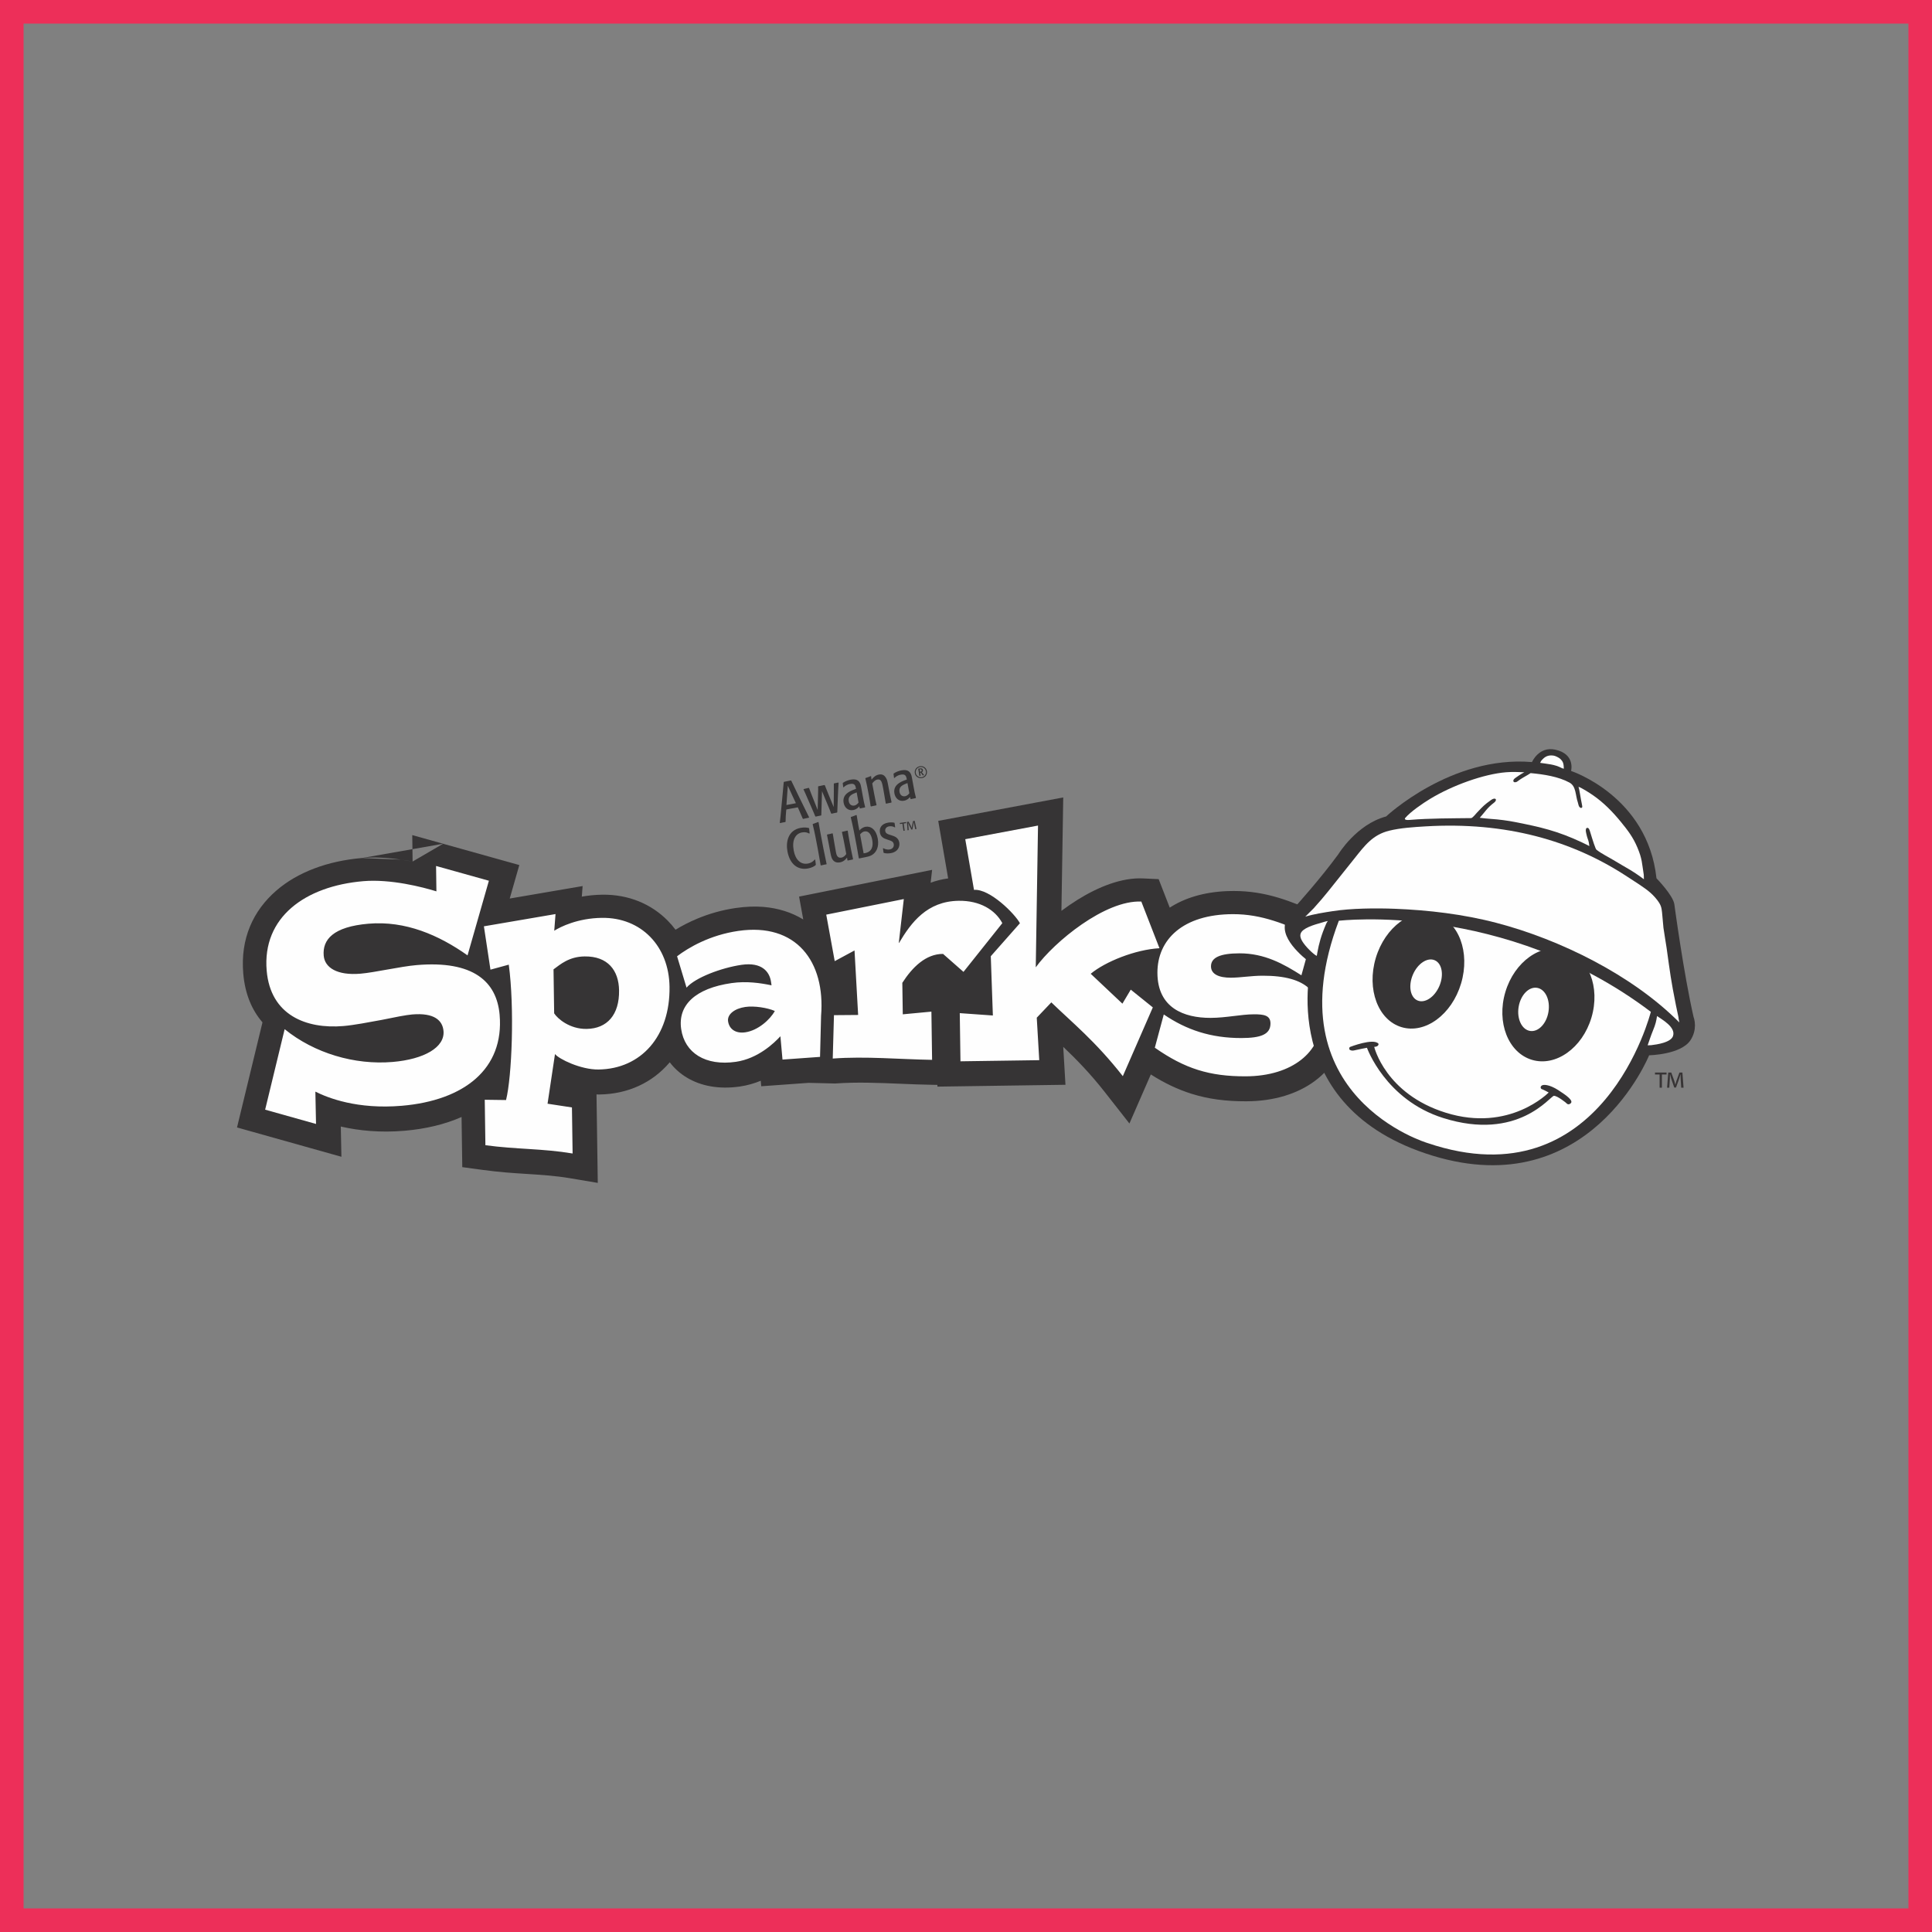 <?xml version="1.0" encoding="UTF-8"?>
<!DOCTYPE svg PUBLIC "-//W3C//DTD SVG 1.1//EN" "http://www.w3.org/Graphics/SVG/1.1/DTD/svg11.dtd">
<!-- Creator: CorelDRAW 2018 (64-Bit) -->
<svg xmlns="http://www.w3.org/2000/svg" xml:space="preserve" width="3.413in" height="3.413in" version="1.1" style="shape-rendering:geometricPrecision; text-rendering:geometricPrecision; image-rendering:optimizeQuality; fill-rule:evenodd; clip-rule:evenodd"
viewBox="0 0 3413.33 3413.33"
 xmlns:xlink="http://www.w3.org/1999/xlink">
 <rect x="0" y="0" width="3413.33" height="3413.33" fill="#808080" stroke="none"/>
 <defs>
  <style type="text/css">
   <![CDATA[
    .str0 {stroke:#ED2F59;stroke-width:83.33;stroke-miterlimit:2.613}
    .fil0 {fill:none}
    .fil2 {fill:#FEFEFE}
    .fil3 {fill:#363435}
    .fil5 {fill:#373435;fill-rule:nonzero}
    .fil4 {fill:#363535;fill-rule:nonzero}
    .fil1 {fill:#363435;fill-rule:nonzero}
   ]]>
  </style>
 </defs>
 <g id="Layer_x0020_1">
  <rect class="fil0 str0" x="-0" y="-0" width="3413.33" height="3413.33"/>
  <g id="_2367780313744">
   <g>
    <path class="fil1" d="M1307.23 1919.6l-0.04 0c-0.6,0.08 -0.4,0.07 0.04,0l0 0zm-251.25 170.19l0.13 0 -0.73 -50.79 -1.17 -81.37 -0.35 -24.02c1.83,0.06 3.65,0.07 5.45,0.04 50.4,-0.74 93.27,-21.01 123.43,-56.23 0.19,-0.21 0.36,-0.43 0.55,-0.64 7.96,10.58 17.94,19.56 29.75,26.77 24.94,15.22 57.2,21.36 94.12,16.05l0.02 0c0.03,-0.01 0.06,-0.02 0.1,-0.02 0.07,-0.01 0.14,-0.02 0.21,-0.04l0 0c-0.09,0.02 -0.19,0.04 -0.27,0.06l0.28 0c2.71,-0.43 1.06,-0.19 -0.01,-0.06l0 0c13.26,-1.94 25.47,-5.55 36.54,-10.14l0.87 9.74 41.76 -3 42.02 -3.03 46.73 1.16c37.92,-2.8 76.79,-1.17 115.39,0.44 18.25,0.76 36.43,1.52 56.48,1.86l8.83 0.15 0.05 3.05 42.4 -0.61 139.2 -2.01 44.63 -0.63 -2.59 -44.21 -1.35 -22.82c22.84,21.71 47.36,46.68 73.07,79.46l43.87 55.96 28.39 -65.09 9.41 -21.55c23.96,15.21 47.1,26.32 71.8,34.1 29.96,9.44 60.77,13.4 96.76,13.31 50.09,-0.13 90.98,-13.7 120.51,-35.38 35.86,-26.33 55.05,-63.84 54.96,-104.74 -0.08,-33.95 -8.52,-63.2 -31.37,-85.98l14.66 -52.75 9.81 -35.34 -33.74 -14.82c-2.03,-0.89 -4.05,-1.79 -6.04,-2.65 -49.59,-21.78 -93.48,-40.01 -151.15,-39.88 -4.4,0.01 -8.11,0.09 -11.14,0.2 -41.41,1.66 -75.39,12.2 -101.63,29.2l-9.48 -24.37 -10.1 -25.97 -27.61 -1.28c-37.15,-1.74 -78.3,14.46 -115.79,37.82 -9.67,6.02 -19.19,12.59 -28.38,19.46l2.37 -148.37 0.82 -51.98 -51.16 9.59 -128.53 24.11 -41.14 7.71 7.09 41.13 10.43 60.51c-11.15,1.49 -21.42,4.09 -30.94,7.64l2.61 -22.74 -57.15 11.48 -137.04 27.54 -40.85 8.21 7.36 40.4c-20.16,-12.33 -43.88,-20.04 -70.94,-22.23 -14.57,-1.17 -30.74,-0.56 -48.51,2.01 -25.17,3.65 -47.76,10.5 -67.21,18.55 -14.92,6.17 -27.98,13.06 -39.01,19.77 -4.18,-5.58 -8.71,-10.85 -13.57,-15.8 -29.09,-29.57 -69.27,-46.74 -116.03,-46.07 -12.91,0.19 -24.93,1.47 -35.95,3.44l1.44 -18.69 -53.85 9.21 -74.93 12.82 5.2 -18.19 11.73 -40.96 -41.3 -11.53 -93.3 -26.08 -143.35 25.2c-0.37,0.02 -0.33,0.02 -0.17,0.01l0 0.13c-0.06,0.01 -0.12,0.01 -0.2,0.04l-0.01 -0.17c-59.94,5.16 -113.03,24.69 -150.93,57.5 -41.03,35.53 -63.67,84.76 -58.46,146.4l0.02 0.17 0.02 0.24 0 0.16c3.16,36.22 15.44,64.48 33.93,85.85l-0.89 3.67 -34.46 142.22 -9.64 39.78 39.37 11.07 89.9 25.24 55.17 15.5 -1.1 -53.44c0.69,0.16 1.37,0.32 2.07,0.47 29.62,6.63 66.85,10.74 110.46,7.01l0.16 0 0.22 -0.02 0 -0.01c37.44,-3.24 71.3,-11.4 100.46,-24.29l0.75 51.99 0.52 36.61 36.35 4.91c29.6,4.02 52.32,5.46 74.66,6.89 26.87,1.71 53.22,3.4 78.07,7.57l50.11 8.43zm-416.4 -573.82c1.4,-0.19 0.5,-0.13 -0.01,-0.11l0.01 0.11 0 0zm-0.17 -0.1l-0 -0.01c22.11,-1.89 46.19,-0.3 68.97,2.86l-68.96 -2.85zm68.96 2.85c7.06,0.99 13.95,2.14 20.59,3.38l-20.59 -3.38zm20.59 3.38l-0.62 -46.7 54.58 15.26 -53.96 31.44z"/>
   </g>
   <path class="fil2" d="M1754.17 1794.11l-58.51 -4.16 1.23 85.09 139.19 -2 -4.4 -75.04 25.74 -27.07c36.13,35.08 77.71,68.37 126.31,130.35l53 -121.47 -38.97 -31.39 -14.75 24.8 -56 -52.81c25.83,-21.52 79.21,-42.86 121.47,-45.14l-32.07 -82.43c-63.72,-2.98 -153.89,71.2 -186.5,116.17l3.99 -250.46 -128.54 24.1 15.43 89.52c27.76,-2.32 72.27,42.3 81.17,58.93l-51.5 58.31 3.68 104.69 0 0zm446.42 107.47c84.49,-0.21 133.05,-45.1 132.93,-97.6 -0.12,-48.58 -22.76,-80.37 -102.83,-80.16 -20.78,0.04 -38.5,3.46 -56.19,3.5 -20.79,0.06 -34.96,-6.06 -34.99,-20.02 -0.04,-15.65 16.3,-22.94 50.36,-23 44.24,-0.11 77.93,18.78 109.38,38.81l19.21 -69.15c-47.57,-20.93 -88.61,-39 -140.25,-38.88 -88.5,0.22 -133.5,45 -133.36,103.63 0.17,61.98 46.66,79.74 93.99,79.61 27.44,-0.06 53.94,-6.27 76.52,-6.31 17.25,-0.04 29.2,1.6 29.23,16.11 0.06,19.55 -17.19,25.73 -51.24,25.82 -53.98,0.12 -97.35,-14.41 -137.25,-41.67l-15.83 58.74c53.06,37.09 96.64,50.72 160.31,50.57l0 0zm-429.75 -270.62c-12.7,-23.74 -40.01,-40.05 -77.07,-39.51 -56.06,0.8 -84.02,38.48 -105.37,74.39l-0.47 0.01 8.86 -77.46 -137.04 27.53 14.98 82.16 34.98 -18.87 6.39 113.95 -42.7 0.35 -2.17 76.65c57.97,-4.29 117.54,1.33 175.53,2.3l-1.22 -85.19 -50.58 4.75 -0.8 -55.62c17.66,-27.51 41.56,-51.22 71.97,-51.11l36.1 31.76 68.61 -86.1 0 0zm-484.54 173.31c-1.75,-12.16 11.52,-22.51 30.44,-25.25 15.96,-2.31 39.22,1.43 52.16,7.09 -8.38,15.4 -29.86,34.48 -52.11,37.69 -16.7,2.43 -28.41,-5.2 -30.49,-19.53l0 0zm164.34 -9.73c7.7,-95.87 -43.91,-164.7 -146.15,-149.88 -50.45,7.29 -88.15,29.5 -108.28,44.81l16.72 55.43c15.24,-17.73 61.96,-35.21 97.21,-40.31 35.98,-5.21 49.51,12.33 52.07,30.15l0.89 6.07c-18.75,-3.94 -43.94,-7.83 -70.65,-3.97 -64.18,9.3 -95.1,39.05 -89,81.17 6.1,42.14 42.84,65.72 96.64,57.93 39.32,-5.7 67.88,-33.4 78.69,-45.17l3.69 41.22 66.33 -4.76 1.83 -72.71 0 0zm-472.71 -81.95c12.43,-9.1 27.48,-22.44 54.83,-22.84 41.25,-0.59 60.45,24.87 60.96,60.03 0.61,43.04 -21.01,67.51 -57.33,68.03 -30.04,0.44 -51.39,-18.17 -57.35,-27.53l-1.12 -77.69 0 0zm-120.35 310.69c55.19,7.47 101.3,5.76 154.06,14.63l-1.17 -81.36 -43.09 -6.59 13.15 -87.75c6.85,8.81 45.69,27.78 77.07,27.32 74.88,-1.07 126.52,-58.61 125.27,-146.26 -1.03,-71.41 -49.75,-122.68 -119.7,-121.67 -42.59,0.61 -72.87,15.75 -83.98,22.73l2.26 -29.43 -126.53 21.65 11.57 76.58 32.38 -8.84c10.31,76.13 5.53,198 -4.84,239.19l-37.61 -0.5 1.15 80.31 0 0zm6.15 -467.26l-93.31 -26.07 0.6 44.83c-24,-7.44 -80.58,-22.14 -129.33,-17.98 -102.72,8.8 -178.61,63.86 -170.54,158.09 6.74,78.7 69.89,103.44 135.69,97.82 18.94,-1.62 44.26,-6.58 67.27,-10.78 22.96,-4.77 43.59,-8.77 54.02,-9.66 39.76,-3.4 53.87,11.02 55.43,29.32 2.47,28.81 -34.35,49.85 -89.74,54.57 -67.22,5.76 -138.66,-15.48 -190.93,-57.91l-34.46 142.22 89.9 25.25 -1.17 -57.11c21.92,10.96 73.77,31.74 152.83,24.98 110.3,-9.46 180.87,-65.27 172.71,-160.6 -5.03,-58.75 -46.41,-96.52 -146.77,-87.93 -28.4,2.43 -73.75,13 -98.84,15.15 -41.66,3.56 -63.39,-10.77 -65.19,-31.83 -2.43,-28.27 16.6,-51.11 79.09,-56.45 65.33,-5.59 124.27,20.07 175.02,55.93l37.73 -131.85 0 0z"/>
   <path class="fil2" d="M2490.68 1645.26c12.03,4.85 14.71,22.82 6.02,40.15 -8.68,17.35 -25.46,27.44 -37.47,22.61 -11.98,-4.86 -14.68,-22.85 -6.01,-40.17 8.69,-17.35 25.46,-27.45 37.46,-22.6z"/>
   <path class="fil2" d="M2566.15 1640.48c14.9,7.06 17.02,30.1 4.7,51.46 -12.33,21.4 -34.39,33.02 -49.28,25.96 -14.9,-7.05 -16.98,-30.1 -4.68,-51.48 12.33,-21.38 34.39,-32.99 49.27,-25.94z"/>
   <path class="fil3" d="M2913.57 1864.42c0,0 56.46,-1.06 73.16,-26.82 6.07,-9.4 7.77,-18.56 7.81,-25.79l0 -0.44c-0.04,-8.63 -2.41,-14.41 -2.41,-14.41 -17.73,-77.62 -34.02,-199.47 -34.02,-199.47 -2.42,-16.01 -31.56,-45.76 -31.56,-45.76 -15.56,-145.31 -150.9,-189.65 -150.9,-189.65 0,0 8.13,-29.88 -28.03,-37.65 -28.96,-6.22 -41.02,21.97 -41.02,21.97 -142.57,-12.15 -257.7,96.07 -257.7,96.07 -52.46,13.97 -84.35,66.67 -84.35,66.67 -31.81,43.56 -74.11,90.38 -74.11,90.38 -20.83,19.33 -20.51,35.99 -20.51,35.99 -3.36,31.93 46.84,66.59 46.84,66.59 0,0 -65.62,254.18 214.42,339.73 277.05,84.67 382.38,-177.41 382.38,-177.41z"/>
   <path class="fil2" d="M2759.76 1357.27c-13.11,-7.12 -25.92,-7.48 -38.72,-9.51 1.91,-4.37 3.18,-5.23 5.13,-7.14 6.03,-5.93 12.57,-6.68 19.32,-5.51 2.6,0.46 8.7,3.41 10.83,5.42 5.37,5.1 6.16,7.93 6.59,17.55l-3.15 -0.81z"/>
   <path class="fil2" d="M2966.93 1806.39c-83.33,-83.78 -210.99,-146.59 -322.97,-175.89 -59.17,-15.5 -120.94,-22.59 -178.68,-24.89 -34.85,-1.41 -78.53,-0.89 -110.91,4.18 -14.78,2.29 -34.26,5.31 -48.3,9.72 3.83,-4.19 11.46,-11.04 14.69,-14.62 19.59,-21.41 33.02,-39.39 49.23,-59.48 10.43,-12.91 17.62,-22.02 22.78,-28.5 18.5,-23.3 32.46,-42.05 61.41,-49.25 20.16,-5 43.73,-6.43 64.24,-7.67 141.98,-8.49 259.07,25.01 355.65,88.27 11.65,7.65 31.96,20.17 41.81,28.99 5.63,5.06 11.44,11.36 15.49,17.86 4.51,7.18 4.7,12.99 5.64,23.49 0.32,3.31 0.91,9.45 1.86,20.48 0.2,2.27 5.26,33.34 5.57,35.59 6.4,45.75 7.47,56.17 16.55,101.57 3.6,17.93 4.91,22.02 4.57,23l1.37 7.14z"/>
   <path class="fil2" d="M2904.37 1553.43c-21.11,-15.84 -31.26,-20.15 -53.91,-33.94 -9.17,-5.57 -21.15,-11.31 -29.91,-18.24 -1.89,-1.49 -6.41,-15.84 -11.44,-32.35 -1.16,-3.83 -2.51,-6.36 -4.43,-6.27 -2.65,0.08 -2.62,1.19 -3.01,4.4 -0.2,1.62 1.47,8.35 2.02,10.47 1.77,6.61 3.19,6.95 4.25,17.31 -4.29,-2.2 -5.53,-2.98 -12.92,-6.44 -43.37,-20.44 -73.72,-27.2 -117.13,-35.82 -13.51,-2.7 -30.07,-4.91 -44.48,-5.8 -5.28,-0.33 -12.69,-1.13 -19.07,-1.95 9.66,-10.69 12.3,-16.79 25.41,-26.83 6.35,-4.89 2.41,-10.21 -5.42,-4.58 -12.26,8.78 -13.64,10.55 -24.53,21.9 -1.89,1.95 -8.26,10.08 -10.69,10.1 -32.7,0.44 -74.44,0.23 -108.38,3.19 -10.39,0.9 -8.56,-2.33 -8.54,-2.9 9.78,-11.77 32.16,-26.77 44.06,-34.03 39.69,-24.17 95.32,-44.12 134.7,-47.28 10.17,-0.82 21.83,-0.5 32.09,0.02 -1.78,0.89 -3.42,1.83 -4.92,2.74 -3.95,2.39 -6.46,4.31 -10.28,6.89 -1.38,0.96 -2.72,1.98 -3.45,3.11 -1.67,2.53 -0.65,6.12 4.44,4.54 0.89,-0.29 1.75,-0.82 2.59,-1.52 5.65,-4.3 11.45,-7.46 17.48,-10.94 1.34,-0.77 4.13,-2.61 5.31,-3.31 23.13,2.11 49.21,6.15 68.55,16.68 12.06,6.59 10.33,21.96 14.89,35.21 0.52,1.46 0.88,3.61 1.35,5.08 1.79,5.87 7.05,5.65 6.4,1.63 -0.14,-1.03 -0.33,-2.31 -0.66,-3.8 -2.29,-10.7 -4.37,-26.12 -5.9,-30.65 6.61,2.46 19.94,11.03 25.82,15.12 18.4,12.74 34.27,28.82 49.15,47.07 12.35,15.12 21.52,27.2 29.03,45.15 8.66,20.64 7.85,27.14 11.24,48l0.28 8.05z"/>
   <path class="fil2" d="M2365.35 1626.74c0,0 292.06,-35.28 551.23,160.9 0,0 -84.18,336.61 -394.2,231.91 0,0 -274.85,-81.26 -157.03,-392.81z"/>
   <path class="fil3" d="M2659.6 1752.57c-16.03,53.7 5.04,107.38 47.04,119.91 41.94,12.53 88.97,-20.87 104.99,-74.56 16.02,-53.69 -5.04,-107.37 -47.03,-119.9 -41.99,-12.5 -88.99,20.88 -105,74.55z"/>
   <path class="fil3" d="M2430.62 1692.59c-16.41,55.04 4.02,109.73 45.63,122.14 41.61,12.39 88.66,-22.16 105.09,-77.19 16.4,-55.04 -4.05,-109.72 -45.66,-122.13 -41.6,-12.43 -88.64,22.17 -105.07,77.18z"/>
   <path class="fil2" d="M2910.94 1846.79c2.67,-7.6 5.56,-16.76 9.65,-26.67 4.22,-10.14 5.67,-16.24 6.93,-24.99 9.24,6.31 33.57,19.8 28.23,35.35 -3.9,11.36 -28.13,14.84 -38.56,16.09l-6.25 0.22z"/>
   <path class="fil2" d="M2496.16 1722.05c-8.38,19.66 -4.67,40.06 8.3,45.55 12.95,5.47 30.19,-5.96 38.56,-25.65 8.32,-19.62 4.64,-40 -8.34,-45.5 -12.93,-5.5 -30.19,5.96 -38.52,25.59z"/>
   <path class="fil2" d="M2683.01 1778.97c-3.45,21.03 5.57,40.03 20.11,42.41 14.57,2.38 29.18,-12.73 32.6,-33.77 3.44,-21.04 -5.55,-40.02 -20.12,-42.38 -14.55,-2.4 -29.15,12.71 -32.59,33.74z"/>
   <path class="fil3" d="M2385.28 1849.63c0,0 41.41,-16.19 50.16,-5.61 0,0 1.17,5.06 -7.57,5.56 0,0 19.58,82.96 126.44,116.3 113.03,35.28 181.79,-35.74 181.79,-35.74 0,0 -9.39,-5.21 -12.86,-6.22 0,0 -2.93,-2.53 -0.04,-5.56 2.93,-3.01 14.02,-2.52 29.76,7.54 15.79,10.1 26.86,18.65 22.21,23.19 -4.67,4.57 -8.17,-0.49 -8.17,-0.49 0,0 -15.19,-12.6 -21.61,-12.57 -6.41,0 -63.14,81 -195.81,39.15 -101.98,-32.16 -134.53,-124.04 -134.53,-124.04 0,0 -16.35,3.05 -22.19,4.56 -5.85,1.51 -8.76,-1.5 -8.76,-1.5 0,0 -1.16,-3.51 1.16,-4.55z"/>
   <path class="fil2" d="M2312.22 1637.65c7.47,-3.35 16.26,-5.77 23.84,-7.92 2.86,-0.83 6.92,-2.19 9.86,-2.59 -0.99,1.46 -2.05,2.93 -2.74,4.53 -9.17,21.16 -12.83,35.18 -15.81,51.43 -0.31,1.85 -0.63,3.72 -0.91,5.6 -2.26,-0.14 -15.91,-11.58 -23.81,-22.86 -9.95,-14.21 -5.44,-21.43 9.58,-28.19l0 0z"/>
   <path class="fil1" d="M1616.97 1464.94l-1.85 -8.72c-0.23,-1.13 -0.37,-2.53 -0.6,-3.97l-0.12 0.02c-0.18,1.41 -0.39,3.03 -0.65,4.37l-1.83 8.84 -1.69 0.24 -4.19 -8.19c-0.55,-1.13 -1.11,-2.5 -1.64,-3.81l-0.11 0.02c0.17,1.39 0.37,2.64 0.49,3.97l0.71 8.87 -2.11 0.31 -0.96 -14.76 2.9 -0.41 3.98 7.52c0.52,1.04 0.99,2.21 1.55,3.52l0.07 -0.01c0.14,-1.39 0.29,-2.73 0.5,-3.85l1.73 -8.3 2.86 -0.41 3.19 14.44 -2.23 0.31zm-16.2 -12.57l0.26 1.86 -4.47 0.64 1.81 12.72 -2.2 0.31 -1.82 -12.72 -4.44 0.65 -0.26 -1.88 11.11 -1.58z"/>
   <path class="fil1" d="M1399.31 1404.41c-2.81,-5.96 -4.61,-10.2 -7.44,-16.25 -0.49,6.67 -0.75,11.37 -2.44,34.06l8.22 -1.5c3.14,-0.59 5.38,-1 8.5,-1.67l-6.84 -14.64zm-10.44 29.17c-0.58,6.79 -0.94,11.41 -0.93,18.08l-0.58 0.71c-0.78,0.15 -2.57,0.38 -3.83,0.62 -1.96,0.36 -3.31,0.7 -5.26,1.16l-0.59 -0.5c1.03,-8.18 1.56,-14.16 2.35,-22.51l2.48 -26.18c0.86,-8.56 1.26,-14.61 2.14,-23.06l0.5 -0.61c4.5,-0.81 7.61,-1.49 12.01,-2.4l0.78 0.36c1.74,3.95 23.88,49.6 31.52,64.7l-0.39 0.68c-3.69,0.78 -6.34,1.26 -10.13,2.16l-0.69 -0.47c-2.73,-6.59 -4.8,-11.27 -7.71,-17.74l-1.02 -2.23 -14.21 2.61c-2.24,0.41 -3.91,0.71 -6.14,1.23l-0.29 3.4z"/>
   <path class="fil1" d="M1419.89 1394.06c3.23,-0.7 5.56,-1.23 8.83,-2.14l0.69 0.48c1.93,5.53 3.56,9.36 15.2,38.63 0.69,-31.52 1.07,-36.06 0.73,-41.25l0.57 -0.71 3.53 -0.65c2.65,-0.48 4.49,-0.94 7.02,-1.5l0.79 0.47c3.33,8.8 9.93,24.3 15.66,38.44 0.22,-21.41 0.41,-37.45 0.24,-41.16l0.49 -0.69 3.13 -0.57c1.57,-0.3 2.75,-0.51 4.3,-0.91l0.5 0.52c-0.76,9.66 -1.92,40.87 -2.32,51.88l-0.59 0.71 -3.12 0.57c-2.35,0.43 -4.1,0.85 -6.44,1.39l-0.7 -0.48c-2,-5.41 -3.58,-9.07 -5.78,-14.43l-10.33 -24.84c0,0 -0.91,27.61 -1.25,42.26l-0.48 0.69 -2.56 0.47c-2.54,0.47 -4.28,0.89 -6.81,1.46l-0.79 -0.46c-2.11,-4.88 -3.46,-8.37 -5.69,-13.33l-7.48 -17.07c-2.79,-6.36 -4.63,-10.89 -7.6,-17.13l0.28 -0.65z"/>
   <path class="fil1" d="M1513.52 1399.93l-4.05 1.66c-6.98,2.81 -11.33,6.64 -9.95,14.17 1.15,6.28 5.76,8.17 9.67,7.45 4.21,-0.78 6.49,-3.83 7.62,-5.35l-3.29 -17.93zm14.5 26.61c-4.11,0.76 -4.8,0.89 -8.49,1.76l-0.7 -0.48c0,0 -0.38,-1.54 -0.7,-3.31 -1.83,2.17 -4.86,5.56 -10.83,6.64 -8.82,1.62 -15.28,-4.37 -16.83,-12.8 -2.7,-14.69 10.63,-20.39 17.73,-23.11l4.17 -1.58c-0.99,-5.38 -1.87,-10.18 -10.49,-8.6 -6.37,1.17 -9.48,4.07 -11.37,5.93l-0.75 -0.26c-0.25,-2.99 -0.64,-5.15 -0.87,-6.94l0.36 -0.77c4.31,-3.02 9.75,-4.83 13.86,-5.59 11.95,-2.2 16.47,3.16 18.15,12.27l2.94 16.05c1.74,9.41 2.48,13.52 4.29,20.09l-0.47 0.69z"/>
   <path class="fil1" d="M1564.89 1419.37c-1.2,-7.67 -3.72,-21.9 -4.3,-25.04 -2.21,-12.05 -3.38,-18.41 -10.53,-17.09 -4.22,0.77 -7.45,4.61 -9.04,7.03 1.41,7.63 5.34,29.08 7.56,37.89l-0.48 0.69c-4.5,0.83 -5.39,1 -9.26,1.92l-0.69 -0.5c-0.63,-4.54 -1.54,-10.55 -3.26,-19.96 -1.79,-9.69 -3.68,-19.47 -6.05,-29.07l0.38 -0.68c3.83,-1.21 5.14,-1.75 9.2,-3.41l0.7 0.48c0.18,2.1 0.15,3.02 0.65,5.76 3.63,-4.51 7.56,-7.96 13.13,-8.99 6.76,-1.24 10.25,2.37 12.29,5.75 2.17,3.56 2.6,5.89 4.13,14.23 2.21,11.44 4.09,21.72 5.82,28.91l-0.48 0.69c-4.41,0.81 -5.19,0.95 -9.17,1.89l-0.6 -0.5z"/>
   <path class="fil1" d="M1603.25 1383.46l-4.05 1.66c-6.98,2.8 -11.34,6.64 -9.96,14.18 1.16,6.28 5.76,8.16 9.68,7.44 4.21,-0.79 6.48,-3.82 7.62,-5.36l-3.29 -17.92zm14.5 26.61c-4.12,0.75 -4.8,0.87 -8.48,1.75l-0.7 -0.48c0,0 -0.39,-1.54 -0.7,-3.31 -1.83,2.16 -4.85,5.55 -10.83,6.65 -8.81,1.62 -15.29,-4.39 -16.83,-12.8 -2.69,-14.69 10.64,-20.39 17.73,-23.11l4.16 -1.57c-0.98,-5.39 -1.87,-10.18 -10.48,-8.6 -6.37,1.16 -9.48,4.07 -11.37,5.93l-0.76 -0.28c-0.25,-2.98 -0.64,-5.14 -0.87,-6.93l0.36 -0.77c4.31,-3.03 9.76,-4.83 13.86,-5.58 11.95,-2.19 16.48,3.16 18.15,12.26l2.95 16.07c1.72,9.4 2.48,13.52 4.3,20.07l-0.48 0.7z"/>
   <path class="fil1" d="M1429.54 1463.7c0.26,3.09 0.46,5.29 0.85,8.44l-0.71 0.55c-3.14,-1.67 -6.65,-3.14 -12.72,-2.03 -11.46,2.12 -18.14,13.16 -14.7,31.86 3.11,16.94 12.76,25.41 25.1,23.14 6.37,-1.17 9.74,-4.32 12.06,-7.09l0.86 0.26c0.3,3.29 0.62,5.56 1.11,8.8l-0.37 0.78c-2.24,2.13 -7.02,4.74 -13.59,5.94 -17.92,3.29 -32.06,-7.49 -36.24,-30.31 -3.06,-16.66 1.14,-37.37 23.37,-41.45 6.56,-1.21 11.57,-0.41 14.43,0.28l0.55 0.81z"/>
   <path class="fil1" d="M1449.85 1528.52c-1.4,-8.75 -2.52,-14.83 -4.12,-23.54l-1.47 -8.03c-2.59,-14.11 -4.78,-25.45 -8.46,-40.57l0.38 -0.68c3.54,-1.16 6.19,-2.16 9.3,-3.43l0.69 0.48c1.47,8.54 2.46,13.93 3.46,19.4 3.69,20.09 6.5,34.26 10.77,54.23l-0.38 0.67c-0.49,0.09 -2.27,0.32 -3.35,0.52 -2.25,0.41 -3.87,0.91 -6.21,1.44l-0.6 -0.49z"/>
   <path class="fil1" d="M1497.74 1467.88c0.7,4.94 1.29,8.67 2.96,17.79 1.83,9.98 4.15,22.62 6.41,32.13l-0.47 0.69c-4.41,0.81 -5.39,0.99 -8.79,1.81l-0.69 -0.47 -0.67 -4.75c-5.18,7.14 -10.46,8.1 -12.52,8.49 -7.15,1.3 -11.96,-1.76 -14.46,-7.59 -1.09,-2.62 -1.72,-5.55 -2.7,-10.83 -0.42,-2.24 -4.73,-25.77 -5.74,-30.13l0.48 -0.69c4.41,-0.81 5.18,-1.05 9.04,-2.06l0.69 0.47c1.37,8.56 3.15,19.36 5.56,32.49 0.74,4.03 2.09,11.36 9.63,9.98 4.69,-0.87 7.19,-4.35 8.63,-6.44l-2.06 -11.26c-1.69,-9.2 -3.47,-18.3 -5.53,-27.33l0.48 -0.69c3.63,-0.67 4.98,-1.01 9.04,-2.06l0.69 0.47z"/>
   <path class="fil1" d="M1522.91 1492.42c0.93,5.1 2.49,13.02 2.89,15.17 0.9,-0.07 1.39,-0.15 2.27,-0.32 13.02,-2.39 14.85,-12.85 12.97,-23.13 -1.91,-10.39 -6.58,-16.51 -13.73,-15.21 -4.21,0.78 -6.39,3.81 -7.74,5.28l3.35 18.21zm-5.67 23.73c-1.26,-7.98 -2.27,-13.46 -3.72,-21.39 -3.13,-17.04 -6.29,-33.68 -10.43,-50.74l0.37 -0.69c3.54,-1.15 6.01,-2.02 9.39,-3.44l0.68 0.38c0.99,6.51 1.72,11.03 2.9,17.5 0.29,1.57 1.21,6.05 1.86,9.58 4.24,-5.04 9.07,-6.33 10.73,-6.63 9.4,-1.73 18.81,4.84 21.75,20.81 2.76,15.09 -2.92,24.95 -10.63,29.29 -3.56,2.07 -8.73,3.13 -11.48,3.63 -4,0.73 -6.93,1.37 -10.83,2.19l-0.6 -0.49z"/>
   <path class="fil1" d="M1580.48 1454.1c0.23,2.39 0.6,4.96 1.03,7.3l-0.65 0.33c-3.42,-2.11 -7.5,-2.27 -10.14,-1.79 -4.9,0.91 -7.42,4.3 -6.67,8.42 0.72,3.93 4,5.24 7.44,6.32l3.44 1.09c5.57,1.72 12.28,4.04 13.86,12.65 1.32,7.15 -2.13,16.48 -14.57,18.78 -4.21,0.76 -8.46,0.84 -12.6,-0.22l-0.66 -0.8c-0.23,-2.38 -0.58,-4.84 -1.01,-7.2l0.63 -0.41c1.9,0.96 6.05,3.14 11.53,2.13 5.39,-0.99 7.64,-5.25 6.89,-9.36 -0.81,-4.41 -4.07,-5.64 -7.84,-6.86l-3.13 -1.04c-6.89,-2.28 -11.98,-4.58 -13.39,-12.22 -1.67,-9.11 3.57,-15.85 13.96,-17.76 2.15,-0.39 6.91,-0.95 11.45,0.04l0.42 0.62z"/>
   <path class="fil4" d="M1625.64 1363.49c2.17,-0.31 2.93,-1.07 2.7,-2.65 -0.22,-1.44 -0.97,-1.93 -2.72,-1.67 -0.48,0.07 -0.86,0.16 -0.86,0.16l0.61 4.2 0.26 -0.05zm0.76 7.02c-0.41,0.06 -0.73,0.08 -0.91,0.1 -0.24,0.04 -0.61,0.12 -1.07,0.17l-0.21 -0.16c-0.22,-1.52 -0.26,-2.01 -0.33,-2.47 -0.42,-2.87 -1.11,-7.4 -1.58,-9.83l0.17 -0.26 3.51 -0.52c2.59,-0.37 4.23,0.43 4.61,2.94 0.25,1.74 -0.33,2.89 -1.91,3.81 1.52,1.99 3.13,4.11 3.92,5.03l-0.13 0.24c-0.99,0.16 -1.2,0.22 -2.13,0.39l-0.23 -0.15c-1.94,-2.68 -2.04,-2.81 -3.4,-4.78 -0.46,0.09 -0.61,0.12 -1.06,0.19 0.47,2.81 0.85,5.06 0.85,5.06l-0.11 0.22zm-0.77 -15.31c-5.07,0.74 -8.48,5.24 -7.74,10.3 0.72,4.93 5.42,8.36 10.46,7.63 4.88,-0.71 8.24,-5.27 7.53,-10.19 -0.76,-5.15 -5.16,-8.49 -10.25,-7.74zm3.07 19.48c-6.21,0.91 -11.61,-2.95 -12.49,-8.92 -0.87,-5.96 3.13,-11.23 9.2,-12.12 6.02,-0.87 11.29,2.97 12.15,8.84 0.89,6.12 -2.87,11.33 -8.86,12.2z"/>
   <path class="fil5" d="M2970.26 1921.69l-1.07 -16.16c-0.13,-2.08 0,-4.65 -0.07,-7.27l-0.2 0c-0.67,2.49 -1.48,5.31 -2.28,7.67l-5.59 15.42 -3.1 0 -5.45 -15.82c-0.67,-2.15 -1.35,-4.78 -1.95,-7.27l-0.21 0c-0.06,2.55 0,4.84 -0.13,7.27l-1.01 16.16 -3.9 0 2.08 -26.8 5.32 0 5.26 14.54c0.68,2.03 1.22,4.24 1.89,6.74l0.14 0c0.61,-2.49 1.2,-4.85 1.89,-6.8l5.24 -14.47 5.25 0 2.03 26.8 -4.11 0zm-25.92 -26.8l0 3.43 -8.21 0 0 23.37 -4.05 0 0 -23.37 -8.15 0 0 -3.43 20.41 0z"/>
  </g>
 </g>
</svg>
